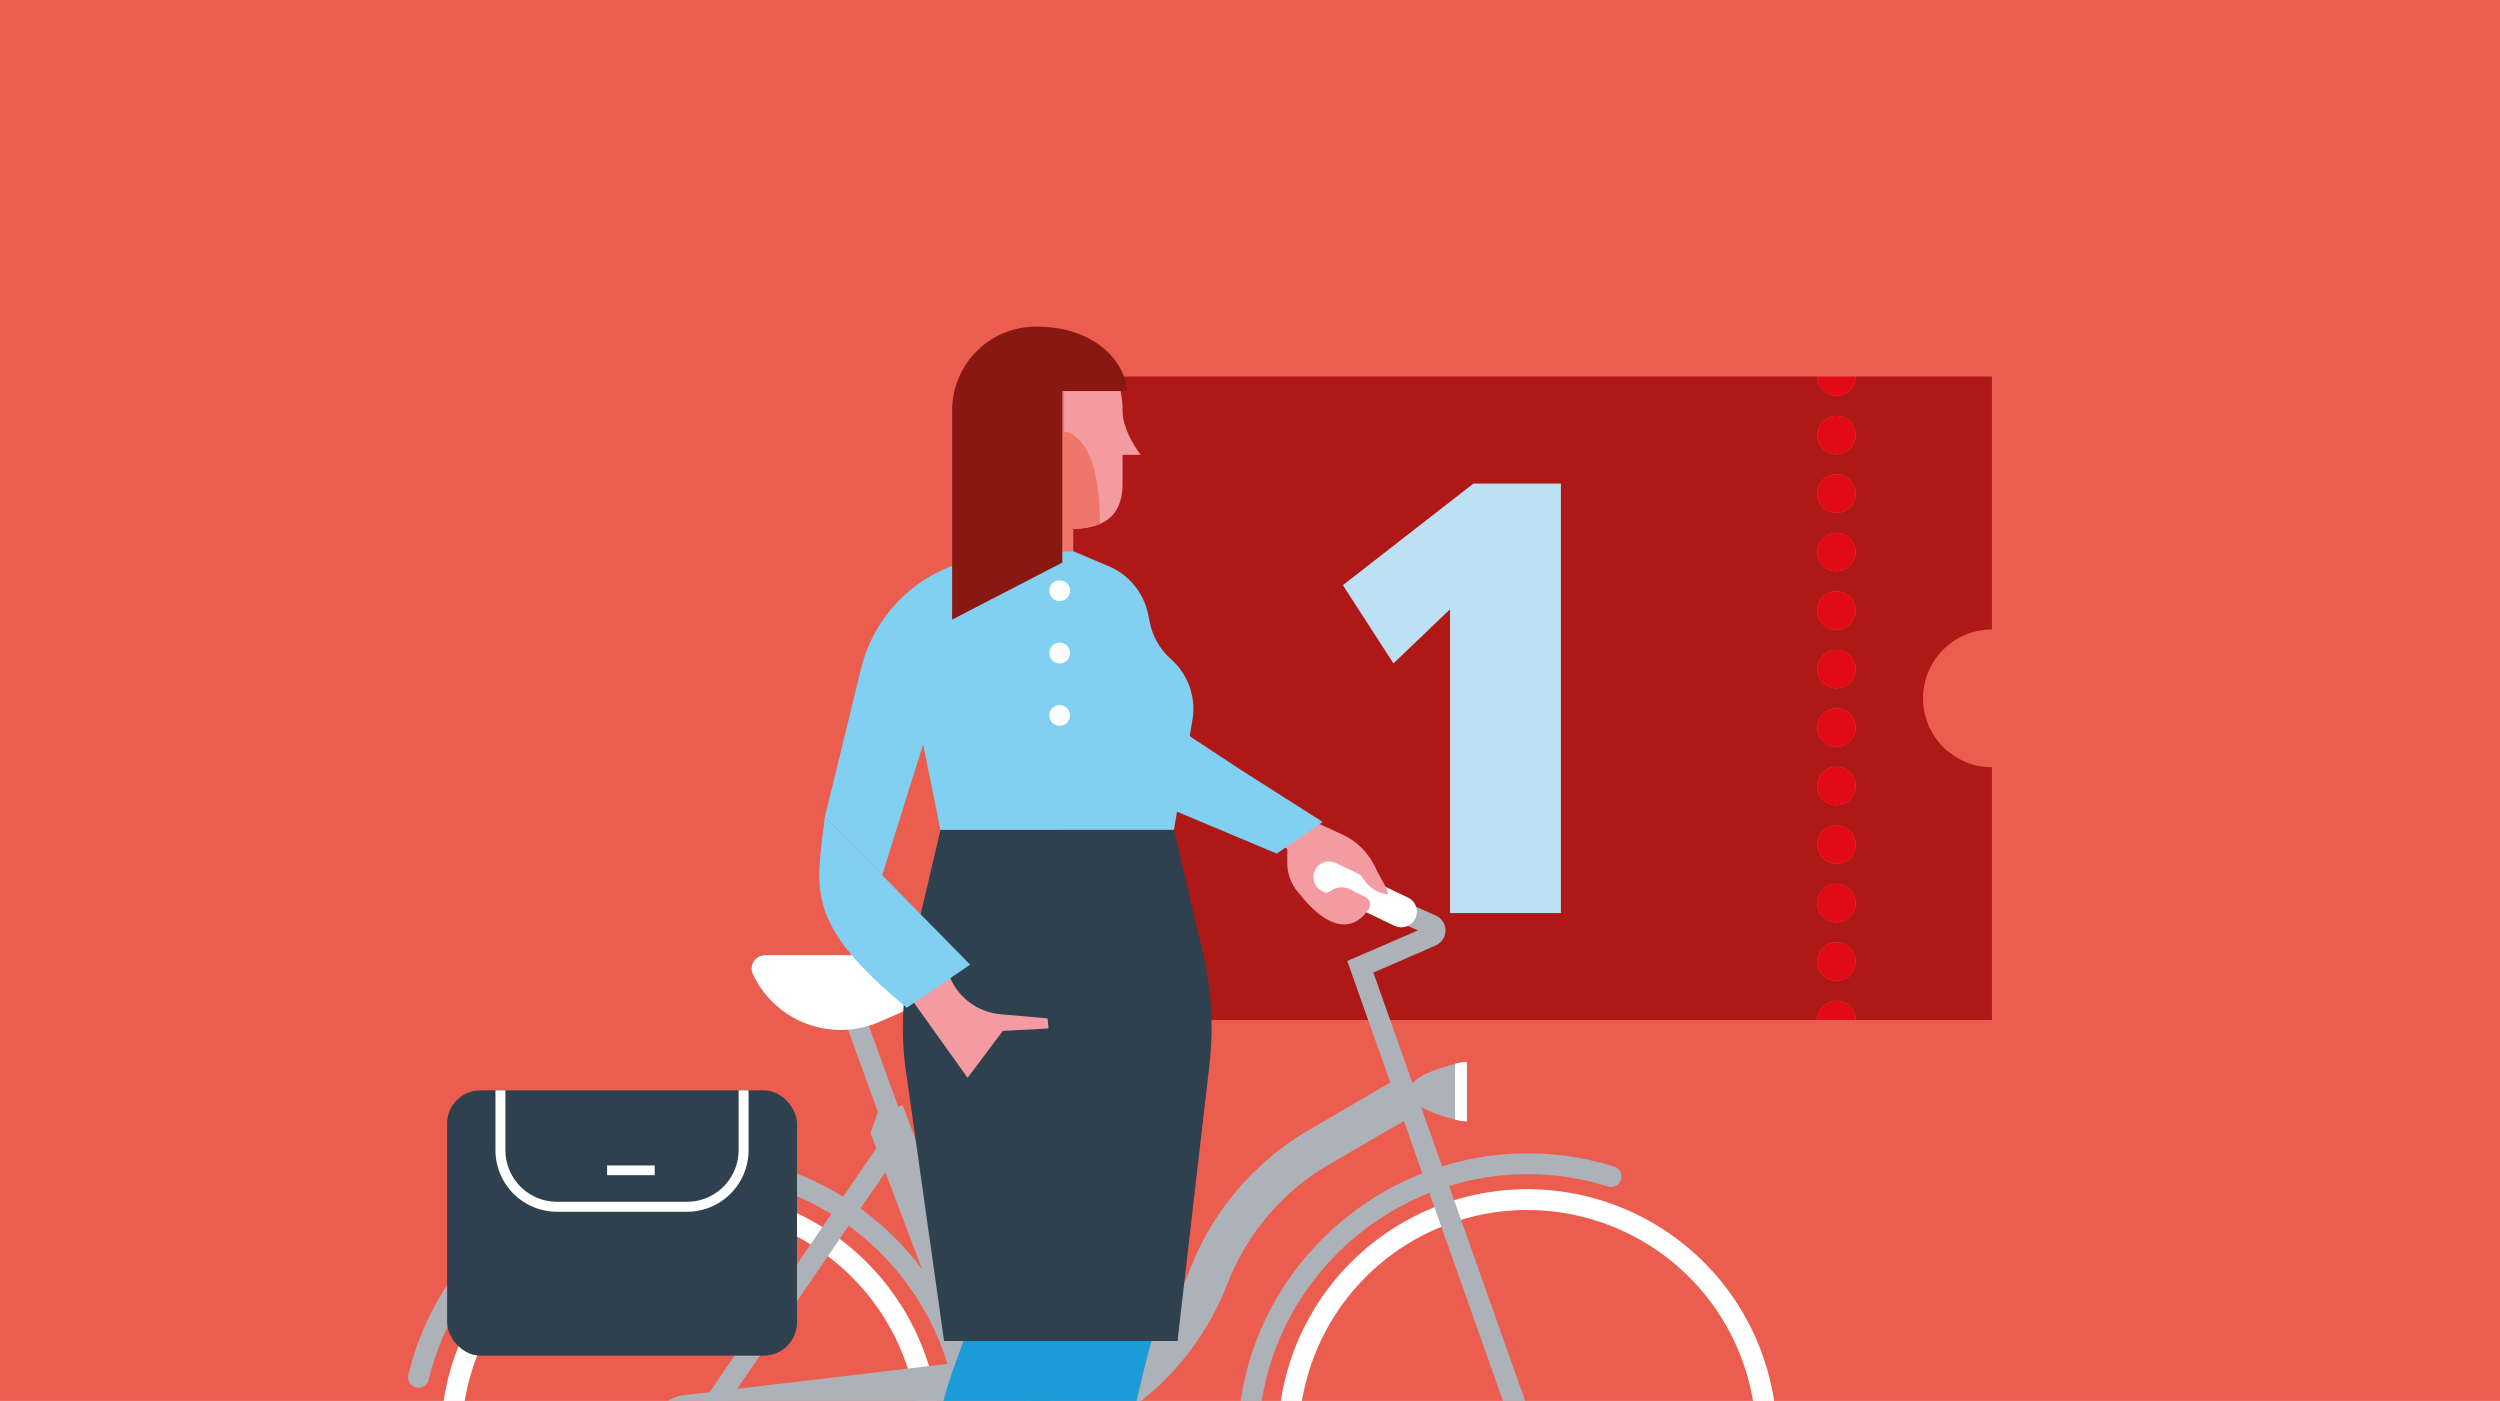 <svg id="Ebene_1" data-name="Ebene 1" xmlns="http://www.w3.org/2000/svg" xmlns:xlink="http://www.w3.org/1999/xlink" viewBox="0 0 737 413"><defs><style>.cls-1{fill:none;}.cls-2{fill:#eb5e4f;}.cls-3{fill:#ae1917;}.cls-4{fill:#bbe1f3;}.cls-5{fill:#e30a18;}.cls-6{clip-path:url(#clip-path);}.cls-7{fill:#f49ba1;}.cls-8{fill:#acb2b8;}.cls-9{fill:#fff;}.cls-10{fill:#e20613;}.cls-11{fill:#2f404e;}.cls-12{fill:#1b9cd9;}.cls-13{fill:#ee766a;}.cls-14{fill:#81cff1;}.cls-15{fill:#891812;}</style><clipPath id="clip-path"><polygon class="cls-1" points="-1 -1.25 738 -0.25 738 414.37 -1 413.37 -1 -1.25"/></clipPath></defs><rect class="cls-2" width="737" height="413"/><path class="cls-3" d="M587.22,185.57V111H547.05a5.66,5.66,0,0,1-11.32,0H312.84V300.71H535.73a5.66,5.66,0,0,1,11.32,0h40.17V226.17a20.3,20.3,0,0,1,0-40.6ZM460.13,269.18H427.48V179.57l-16.69,16-14.88-23,38.46-29.93h25.76Zm81.26,19.95a5.66,5.66,0,1,1,5.66-5.66A5.65,5.65,0,0,1,541.39,289.13Zm0-17.24a5.67,5.67,0,1,1,5.66-5.66A5.66,5.66,0,0,1,541.39,271.89Zm0-17.25a5.66,5.66,0,1,1,5.66-5.66A5.65,5.65,0,0,1,541.39,254.64Zm0-17.24a5.67,5.67,0,1,1,5.66-5.66A5.66,5.66,0,0,1,541.39,237.4Zm0-17.24a5.67,5.67,0,1,1,5.66-5.67A5.66,5.66,0,0,1,541.39,220.16Zm0-17.25a5.66,5.66,0,1,1,5.66-5.66A5.65,5.65,0,0,1,541.39,202.91Zm0-17.24a5.67,5.67,0,1,1,5.66-5.67A5.66,5.66,0,0,1,541.39,185.67Zm0-17.25a5.66,5.66,0,1,1,5.66-5.66A5.65,5.65,0,0,1,541.39,168.42Zm0-17.24a5.67,5.67,0,1,1,5.66-5.66A5.66,5.66,0,0,1,541.39,151.18Zm0-17.25a5.66,5.66,0,1,1,5.66-5.66A5.65,5.65,0,0,1,541.39,133.93Z"/><polygon class="cls-4" points="395.91 172.49 410.79 195.53 427.48 179.57 427.48 269.18 460.13 269.18 460.13 142.56 434.37 142.56 395.91 172.49"/><path class="cls-5" d="M541.39,277.81a5.66,5.66,0,1,0,5.66,5.66A5.65,5.65,0,0,0,541.39,277.81Z"/><path class="cls-5" d="M541.39,260.56a5.67,5.67,0,1,0,5.66,5.67A5.66,5.66,0,0,0,541.39,260.56Z"/><path class="cls-5" d="M541.39,243.32a5.66,5.66,0,1,0,5.66,5.66A5.65,5.65,0,0,0,541.39,243.32Z"/><path class="cls-5" d="M541.39,226.07a5.67,5.67,0,1,0,5.66,5.67A5.66,5.66,0,0,0,541.39,226.07Z"/><path class="cls-5" d="M541.39,208.83a5.67,5.67,0,1,0,5.66,5.66A5.66,5.66,0,0,0,541.39,208.83Z"/><path class="cls-5" d="M541.39,191.59a5.66,5.66,0,1,0,5.66,5.66A5.65,5.65,0,0,0,541.39,191.59Z"/><path class="cls-5" d="M541.39,174.34a5.67,5.67,0,1,0,5.66,5.66A5.66,5.66,0,0,0,541.39,174.34Z"/><path class="cls-5" d="M541.39,157.1a5.66,5.66,0,1,0,5.66,5.66A5.65,5.65,0,0,0,541.39,157.1Z"/><path class="cls-5" d="M541.39,139.85a5.67,5.67,0,1,0,5.66,5.67A5.66,5.66,0,0,0,541.39,139.85Z"/><path class="cls-5" d="M541.39,122.61a5.66,5.66,0,1,0,5.66,5.66A5.65,5.65,0,0,0,541.39,122.61Z"/><path class="cls-5" d="M541.39,116.69a5.66,5.66,0,0,0,5.66-5.66H535.73A5.66,5.66,0,0,0,541.39,116.69Z"/><path class="cls-5" d="M541.39,295.05a5.66,5.66,0,0,0-5.66,5.66h11.32A5.66,5.66,0,0,0,541.39,295.05Z"/><g class="cls-6"><path class="cls-7" d="M389.93,243.35l5.79,2.66a19.81,19.81,0,0,1,11.2,14.42l1.11,6.11-7.28-6.65L395,268.52l-6.11-1.44a13.18,13.18,0,0,1-9.39-12.62v-4.15S359.18,236,354.16,229.24C354.16,229.24,378.46,238.5,389.93,243.35Z"/><path class="cls-8" d="M284.5,413.47a3.06,3.06,0,0,1-3-2.51,79.35,79.35,0,0,0-155.11-4.22,3.07,3.07,0,1,1-6-1.44,85.48,85.48,0,0,1,167.11,4.54,3.05,3.05,0,0,1-2.46,3.57A2.67,2.67,0,0,1,284.5,413.47Z"/><path class="cls-8" d="M368.76,416.68a3.25,3.25,0,0,1-.44,0,3.08,3.08,0,0,1-2.6-3.48c6-41.71,42.37-73.18,84.59-73.18a85.37,85.37,0,0,1,25.44,3.86,3.07,3.07,0,1,1-1.82,5.86,79.14,79.14,0,0,0-23.62-3.58c-39.19,0-72.94,29.2-78.51,67.92A3.07,3.07,0,0,1,368.76,416.68Z"/><path class="cls-9" d="M203.48,497.7a73.56,73.56,0,1,1,73.57-73.56A73.64,73.64,0,0,1,203.48,497.7Zm0-141a67.42,67.42,0,1,0,67.43,67.42A67.5,67.5,0,0,0,203.48,356.72Z"/><path class="cls-9" d="M450.31,497.7a73.56,73.56,0,1,1,73.55-73.56A73.65,73.65,0,0,1,450.31,497.7Zm0-141a67.42,67.42,0,1,0,67.42,67.42A67.5,67.5,0,0,0,450.31,356.72Z"/><path class="cls-8" d="M296.46,448.24a24,24,0,0,1-5.31-.62L203.3,437.19h0a13.06,13.06,0,0,1,.19-26.11l87.83-10.44a23,23,0,0,1,5.15-.61,24.11,24.11,0,0,1,0,48.21Z"/><path class="cls-8" d="M453.2,423.11l-34.26-96.77A38.85,38.85,0,0,0,429,330a19.75,19.75,0,0,0,3.45.53V313.18a18.82,18.82,0,0,0-3.45.53c-4.19.94-10.46,3-12.58,5.64l-11.55-32.63,18.36-8a4.81,4.81,0,0,0,.05-8.81l-24.16-10.78a3.07,3.07,0,0,0-2.51,5.61l21.41,9.55-20.85,9,12.68,35.83L385.05,333.6a81.84,81.84,0,0,0-34.23,40.61,69.61,69.61,0,0,1-48.92,42.71l-1.26.3L266.09,325.8l-1.31.49-11.17-30.84-5.77,2.09,11,30.34L256.61,334l1.71,4.52L201,422.41l5.07,3.46L261,345.54l32.32,85.52,11.33-2.68a81.42,81.42,0,0,0,57.19-49.93A69.91,69.91,0,0,1,391,343.75l22.87-13.27,33.52,94.68a3.08,3.08,0,0,0,2.9,2,3.08,3.08,0,0,0,2.89-4.1Z"/><path class="cls-9" d="M413.09,273.37a4.68,4.68,0,0,1-2-.45l-21.27-10.2a4.6,4.6,0,1,1,4-8.3l21.27,10.19a4.61,4.61,0,0,1-2,8.76Z"/><path class="cls-2" d="M460.43,366.75a74.85,74.85,0,0,0-10.42-.68l-.39,2.23-.4,2.24a73.67,73.67,0,0,0,10,2.91,73.85,73.85,0,0,0,10.42.69l.39-2.23.4-2.24A75.17,75.17,0,0,0,460.43,366.75Z"/><path class="cls-10" d="M212.64,366.75a74.74,74.74,0,0,0-10.41-.68l-.4,2.23-.39,2.24a73.67,73.67,0,0,0,10,2.91,73.74,73.74,0,0,0,10.41.69l.4-2.23.39-2.24A74.67,74.67,0,0,0,212.64,366.75Z"/><path class="cls-7" d="M402.5,264.44l-4.57-2.29a5.47,5.47,0,0,0-5.22.21c-2.47,1.44-6.37,3.07-9.43,1.31,0,0,11.75,16.53,20.19,4.4A2.51,2.51,0,0,0,402.5,264.44Z"/><path class="cls-7" d="M405,254.89c1.29,3,4,6.7,4.21,8.78a9.63,9.63,0,0,1-6.73-3.83c-4.55-5.88-2.1-5.88-2.1-5.88Z"/><rect class="cls-11" x="131.81" y="321.43" width="103.14" height="78.22" rx="9.81"/><path class="cls-9" d="M164.24,357.23h38.29a18.17,18.17,0,0,0,18.15-18.15V321.43h-2.94v17.65a15.24,15.24,0,0,1-15.21,15.21H164.24A15.23,15.23,0,0,1,149,339.08V321.43h-2.94v17.65A18.17,18.17,0,0,0,164.24,357.23Z"/><rect class="cls-9" x="178.96" y="343.58" width="14.03" height="2.86" transform="translate(371.96 690.02) rotate(180)"/><path class="cls-9" d="M428.94,330.09a19.13,19.13,0,0,0,3.49.53V313.05a19.13,19.13,0,0,0-3.49.53Z"/><path class="cls-9" d="M225.54,281.6h59.91a3.93,3.93,0,0,1,1.57,7.53l-27.77,12.11a28.57,28.57,0,0,1-37.27-14h0A3.93,3.93,0,0,1,225.54,281.6Z"/><path class="cls-12" d="M323.41,354.18c.14,14.13-25.48,80.37-19.74,116.14l-18.1,2.21s-10.16-47.26-7.51-59.18,16.34-40.19,13.69-55.2Z"/><path class="cls-12" d="M349.15,354.18c.13,14.13-25.48,80.37-19.74,116.14l-18.1,2.21s-10.16-47.26-7.51-59.18,16.34-40.19,13.69-55.2Z"/><path class="cls-11" d="M277.27,244.61h68.82L354.64,281a95.41,95.41,0,0,1,1.94,32.57l-9.45,81.75H278.31l-11.54-81.75A95.66,95.66,0,0,1,268.71,281Z"/><path class="cls-7" d="M306.6,98.59c13.44,0,24.33,7.47,24.33,22.55,0,6.2,5.34,12.93,5.34,12.93h-5.34v8.51c0,8.17-3.9,13.34-15.29,13.34-14.45,0-33.37-6-33.37-34.78C282.27,106.06,293.16,98.59,306.6,98.59Z"/><rect class="cls-13" x="292.82" y="141.98" width="23.57" height="20.51" transform="translate(609.21 304.47) rotate(180)"/><path class="cls-13" d="M282.27,121.14a23.92,23.92,0,0,1,2.38-10.82l29.07-6.6v23.53s10.53,0,10.53,27v.19a21.84,21.84,0,0,1-8.61,1.46C301.19,155.92,282.27,150,282.27,121.14Z"/><path class="cls-7" d="M263.71,287.57l21.54,30.18,10.37-13.84,13.49-.73-.29-2.95L295,299a17.84,17.84,0,0,1-4.39-.95h0a17.85,17.85,0,0,1-10.29-9.35l-3.56-7.66Z"/><path class="cls-14" d="M243.18,240.82c-2.57,21.6-6.16,31.19,24.14,56.27L286,284.38Z"/><path class="cls-14" d="M316.39,162.49H292.82l-11.39,4.06a43.41,43.41,0,0,0-27.61,30.63l-10.64,43.64L260.07,258l12.06-38.62,5.11,25.25h68.85l5.44-32.4a19.64,19.64,0,0,0-6.34-17.94h0a19.57,19.57,0,0,1-6.18-10.6l-.59-2.78a19.62,19.62,0,0,0-11.6-14Z"/><polygon class="cls-14" points="346.09 213.97 365.69 226.89 389.93 242.31 376.38 251.64 338.58 235.75 332.17 218.34 346.09 213.97"/><circle class="cls-9" cx="312.39" cy="174.13" r="3.06"/><circle class="cls-9" cx="312.39" cy="192.52" r="3.06"/><circle class="cls-9" cx="312.39" cy="210.91" r="3.06"/><path class="cls-15" d="M305.37,96.28c19.12,0,26.8,12.13,26.8,19h-19v50.56l-32.48,16.82V121a24.71,24.71,0,0,1,24.71-24.71Z"/></g></svg>